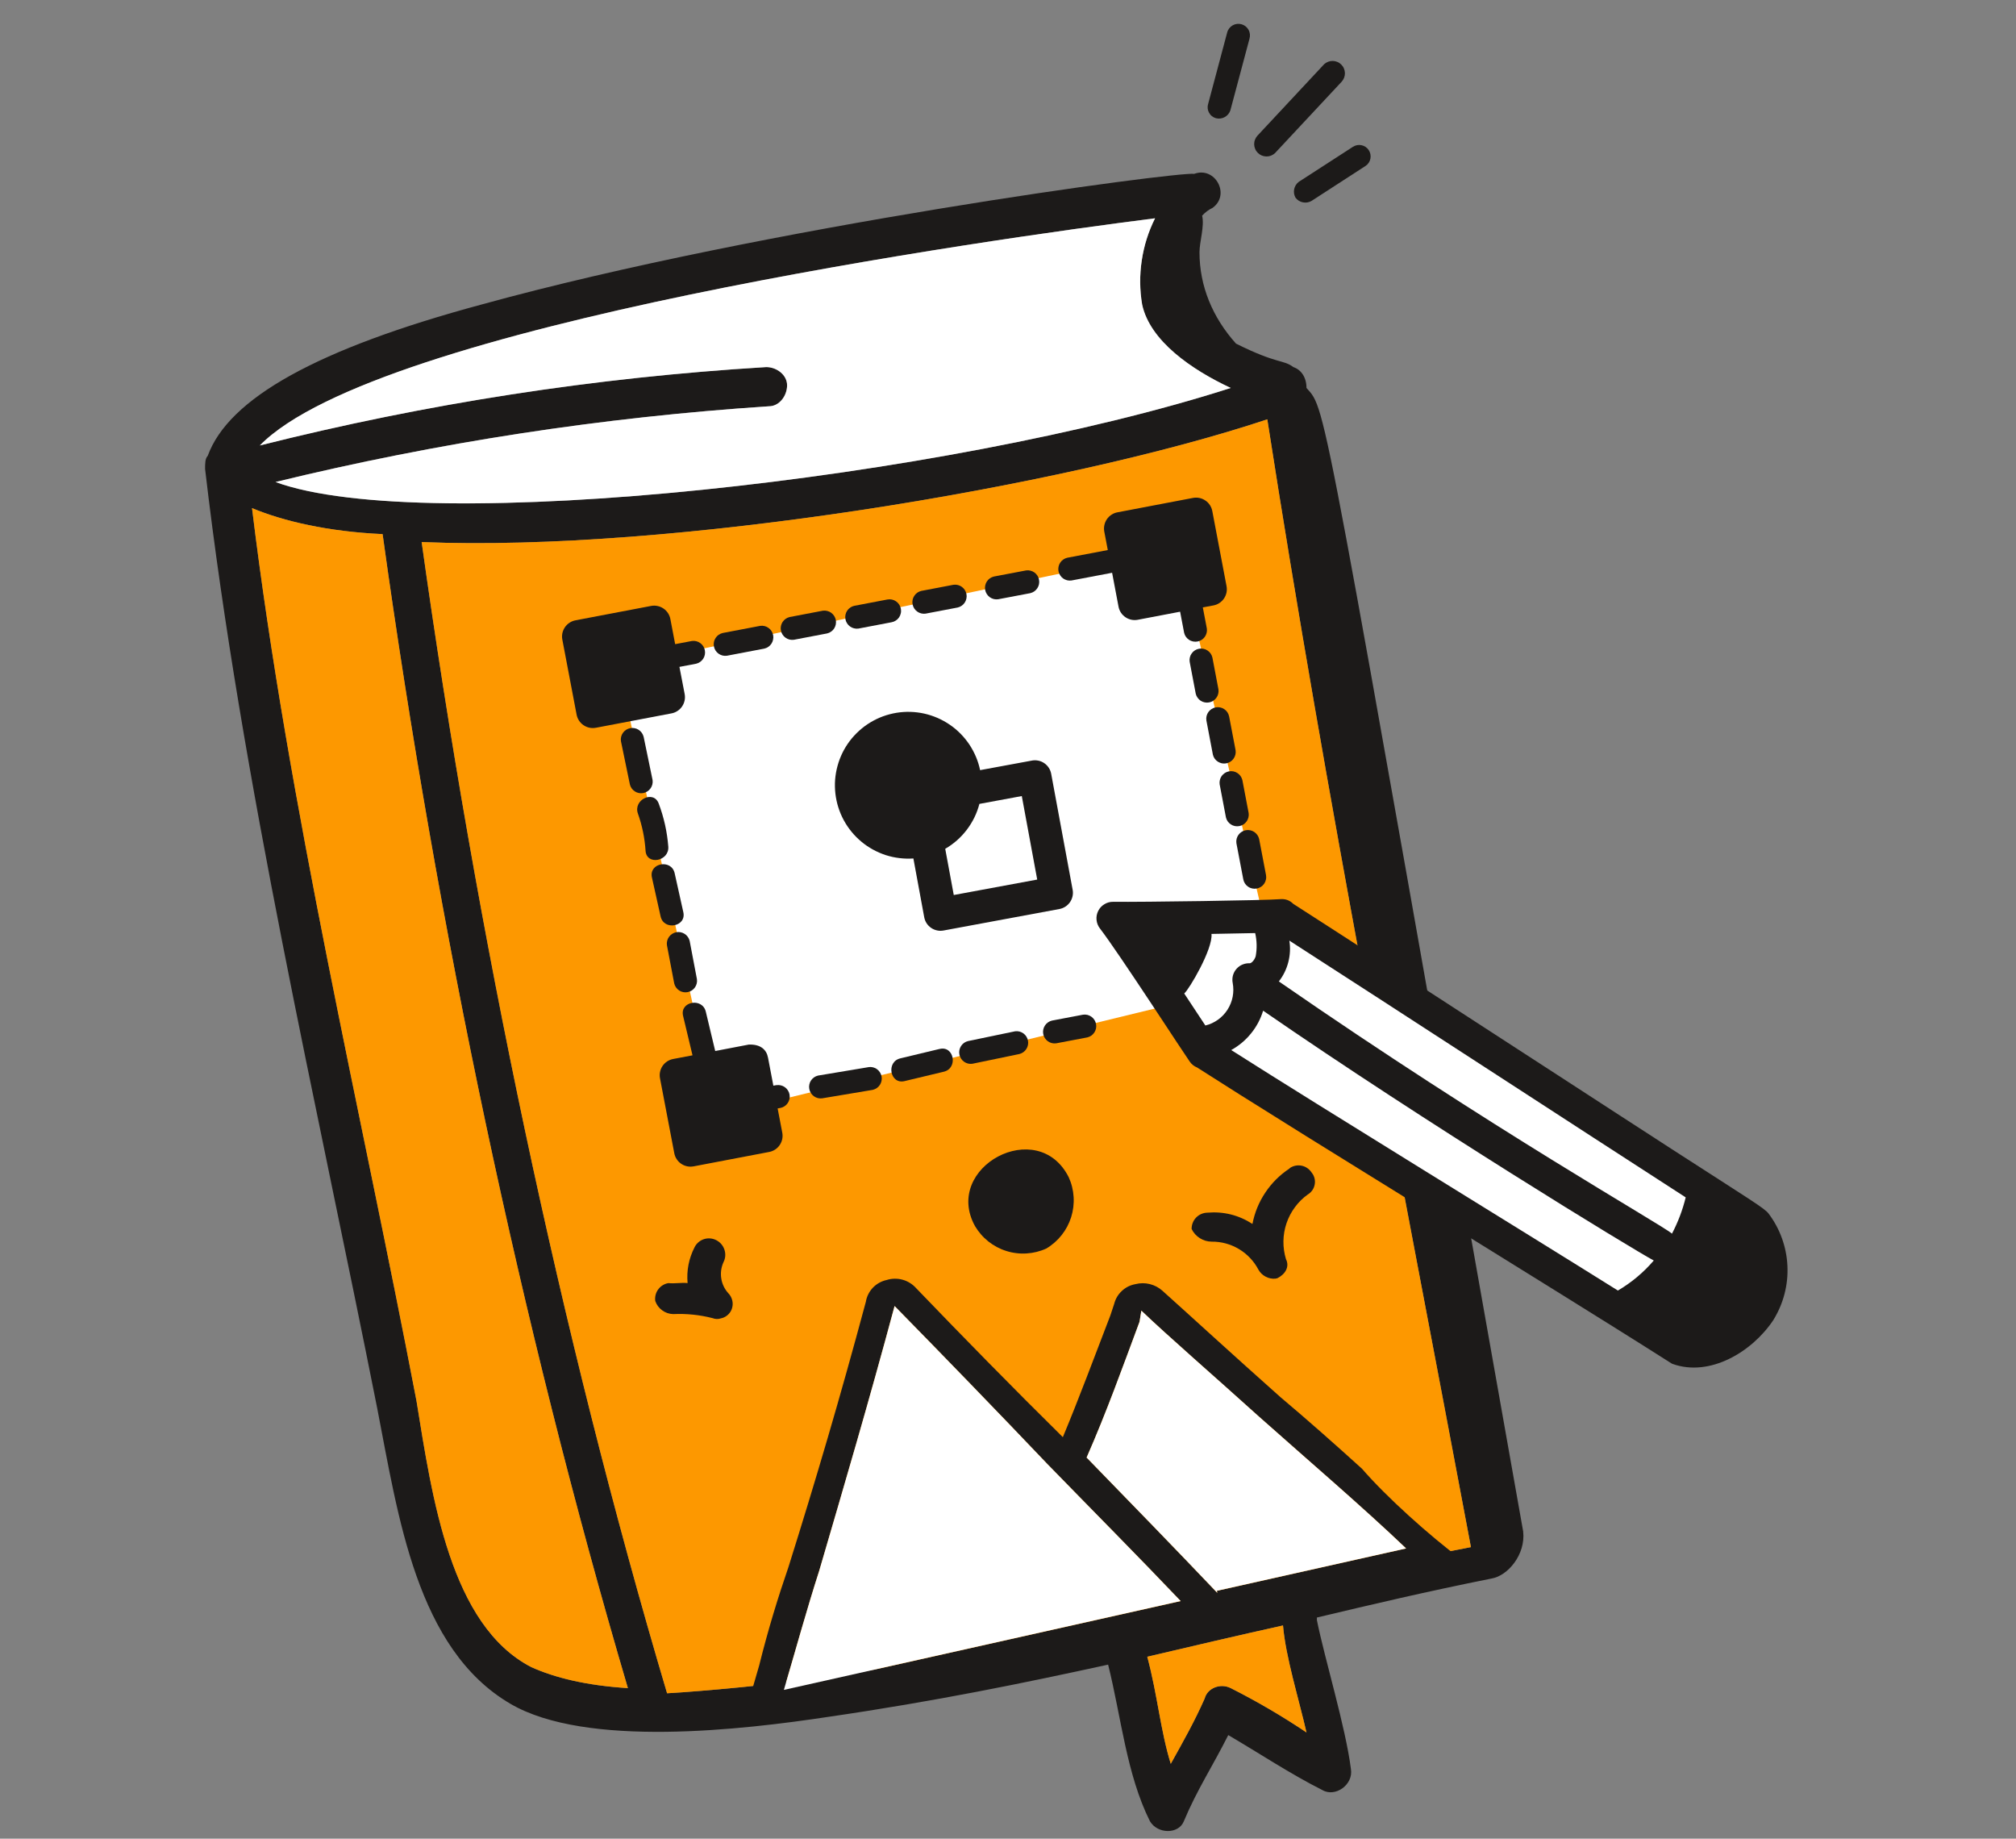 <svg xmlns="http://www.w3.org/2000/svg" xmlns:xlink="http://www.w3.org/1999/xlink" width="363" viewBox="0 0 272.25 248.25" height="331" preserveAspectRatio="xMidYMid meet"><rect x="0" y="0" width="272.25" height="248.25" fill="#808080" stroke="none"/><defs><clipPath id="691321452a"><path d="M 27.695 23.297 L 206 23.297 L 206 247.215 L 27.695 247.215 Z M 27.695 23.297 "></path></clipPath><clipPath id="c48600ecc5"><path d="M 176 153 L 185 153 L 185 159 L 176 159 Z M 176 153 "></path></clipPath><clipPath id="d11a015234"><path d="M 75.332 83.062 L 220.328 56.285 L 243.559 182.062 L 98.559 208.84 Z M 75.332 83.062 "></path></clipPath><clipPath id="715d95ab42"><path d="M 148 121 L 242 121 L 242 185 L 148 185 Z M 148 121 "></path></clipPath><clipPath id="4fab81db82"><path d="M 75.332 83.062 L 220.328 56.285 L 243.559 182.062 L 98.559 208.84 Z M 75.332 83.062 "></path></clipPath><clipPath id="189ebcd023"><path d="M 83 98 L 89 98 L 89 108 L 83 108 Z M 83 98 "></path></clipPath><clipPath id="72259963f9"><path d="M 75.332 83.062 L 220.328 56.285 L 243.559 182.062 L 98.559 208.84 Z M 75.332 83.062 "></path></clipPath><clipPath id="badc2de5c3"><path d="M 86 107 L 91 107 L 91 117 L 86 117 Z M 86 107 "></path></clipPath><clipPath id="4213f502ed"><path d="M 75.332 83.062 L 220.328 56.285 L 243.559 182.062 L 98.559 208.84 Z M 75.332 83.062 "></path></clipPath><clipPath id="41a8588516"><path d="M 87 116 L 93 116 L 93 125 L 87 125 Z M 87 116 "></path></clipPath><clipPath id="53a6704f2c"><path d="M 75.332 83.062 L 220.328 56.285 L 243.559 182.062 L 98.559 208.84 Z M 75.332 83.062 "></path></clipPath><clipPath id="7fa9454d17"><path d="M 90 125 L 95 125 L 95 134 L 90 134 Z M 90 125 "></path></clipPath><clipPath id="f0ca89728a"><path d="M 75.332 83.062 L 220.328 56.285 L 243.559 182.062 L 98.559 208.84 Z M 75.332 83.062 "></path></clipPath><clipPath id="090638790a"><path d="M 89 135 L 107 135 L 107 158 L 89 158 Z M 89 135 "></path></clipPath><clipPath id="1b13faaf67"><path d="M 75.332 83.062 L 220.328 56.285 L 243.559 182.062 L 98.559 208.84 Z M 75.332 83.062 "></path></clipPath><clipPath id="ff41bdf919"><path d="M 109 144 L 120 144 L 120 149 L 109 149 Z M 109 144 "></path></clipPath><clipPath id="c2e369314f"><path d="M 75.332 83.062 L 220.328 56.285 L 243.559 182.062 L 98.559 208.84 Z M 75.332 83.062 "></path></clipPath><clipPath id="4d4332caa0"><path d="M 120 141 L 129 141 L 129 147 L 120 147 Z M 120 141 "></path></clipPath><clipPath id="020a5990f4"><path d="M 75.332 83.062 L 220.328 56.285 L 243.559 182.062 L 98.559 208.84 Z M 75.332 83.062 "></path></clipPath><clipPath id="dabfbeaa11"><path d="M 129 139 L 139 139 L 139 144 L 129 144 Z M 129 139 "></path></clipPath><clipPath id="3029c8e950"><path d="M 75.332 83.062 L 220.328 56.285 L 243.559 182.062 L 98.559 208.84 Z M 75.332 83.062 "></path></clipPath><clipPath id="3e9cdfe8d6"><path d="M 140 136 L 149 136 L 149 141 L 140 141 Z M 140 136 "></path></clipPath><clipPath id="8790477ea5"><path d="M 75.332 83.062 L 220.328 56.285 L 243.559 182.062 L 98.559 208.84 Z M 75.332 83.062 "></path></clipPath><clipPath id="d011e24c04"><path d="M 166 112 L 171 112 L 171 120 L 166 120 Z M 166 112 "></path></clipPath><clipPath id="5fcf8dab7b"><path d="M 75.332 83.062 L 220.328 56.285 L 243.559 182.062 L 98.559 208.84 Z M 75.332 83.062 "></path></clipPath><clipPath id="bb24f87e8d"><path d="M 164 104 L 169 104 L 169 112 L 164 112 Z M 164 104 "></path></clipPath><clipPath id="fca95b17c9"><path d="M 75.332 83.062 L 220.328 56.285 L 243.559 182.062 L 98.559 208.84 Z M 75.332 83.062 "></path></clipPath><clipPath id="ebcca2be98"><path d="M 162 95 L 167 95 L 167 104 L 162 104 Z M 162 95 "></path></clipPath><clipPath id="0d6a51561f"><path d="M 75.332 83.062 L 220.328 56.285 L 243.559 182.062 L 98.559 208.84 Z M 75.332 83.062 "></path></clipPath><clipPath id="902a15298d"><path d="M 160 87 L 165 87 L 165 95 L 160 95 Z M 160 87 "></path></clipPath><clipPath id="0967efd836"><path d="M 75.332 83.062 L 220.328 56.285 L 243.559 182.062 L 98.559 208.84 Z M 75.332 83.062 "></path></clipPath><clipPath id="c6814b3a51"><path d="M 96 84 L 105 84 L 105 89 L 96 89 Z M 96 84 "></path></clipPath><clipPath id="ee6a16d704"><path d="M 75.332 83.062 L 220.328 56.285 L 243.559 182.062 L 98.559 208.84 Z M 75.332 83.062 "></path></clipPath><clipPath id="9cd0df1e71"><path d="M 105 82 L 113 82 L 113 87 L 105 87 Z M 105 82 "></path></clipPath><clipPath id="6241f4605f"><path d="M 75.332 83.062 L 220.328 56.285 L 243.559 182.062 L 98.559 208.84 Z M 75.332 83.062 "></path></clipPath><clipPath id="4813f5f8bf"><path d="M 114 80 L 122 80 L 122 85 L 114 85 Z M 114 80 "></path></clipPath><clipPath id="313cb8ae1e"><path d="M 75.332 83.062 L 220.328 56.285 L 243.559 182.062 L 98.559 208.84 Z M 75.332 83.062 "></path></clipPath><clipPath id="c583b865cd"><path d="M 123 78 L 131 78 L 131 83 L 123 83 Z M 123 78 "></path></clipPath><clipPath id="fcb724050b"><path d="M 75.332 83.062 L 220.328 56.285 L 243.559 182.062 L 98.559 208.84 Z M 75.332 83.062 "></path></clipPath><clipPath id="0cef64b836"><path d="M 133 77 L 141 77 L 141 81 L 133 81 Z M 133 77 "></path></clipPath><clipPath id="2607a9c31b"><path d="M 75.332 83.062 L 220.328 56.285 L 243.559 182.062 L 98.559 208.84 Z M 75.332 83.062 "></path></clipPath><clipPath id="18995cf8d7"><path d="M 142 67 L 166 67 L 166 87 L 142 87 Z M 142 67 "></path></clipPath><clipPath id="120cbebce2"><path d="M 75.332 83.062 L 220.328 56.285 L 243.559 182.062 L 98.559 208.84 Z M 75.332 83.062 "></path></clipPath><clipPath id="92ed06f086"><path d="M 75.332 81 L 96 81 L 96 99 L 75.332 99 Z M 75.332 81 "></path></clipPath><clipPath id="3c661a0fa6"><path d="M 75.332 83.062 L 220.328 56.285 L 243.559 182.062 L 98.559 208.84 Z M 75.332 83.062 "></path></clipPath><clipPath id="8871e4b148"><path d="M 112 96 L 145 96 L 145 126 L 112 126 Z M 112 96 "></path></clipPath><clipPath id="74146e3d6a"><path d="M 75.332 83.062 L 220.328 56.285 L 243.559 182.062 L 98.559 208.84 Z M 75.332 83.062 "></path></clipPath><clipPath id="2c8667c0da"><path d="M 163 3.238 L 169 3.238 L 169 17 L 163 17 Z M 163 3.238 "></path></clipPath></defs><g id="9cf6bfcfeb"><g clip-rule="nonzero" clip-path="url(#691321452a)"><path style=" stroke:none;fill-rule:nonzero;fill:#1c1a19;fill-opacity:1;" d="M 205.695 206.762 C 178.195 52.023 179.262 55.551 176.434 52.379 C 176.434 50.973 175.734 49.922 174.668 49.566 C 173.262 48.512 172.562 49.211 166.918 46.395 C 163.75 42.867 161.984 38.629 161.984 34.051 C 161.984 32.645 162.684 30.527 162.34 29.117 C 162.742 28.676 163.211 28.324 163.75 28.066 C 166.207 26.301 164.105 22.422 161.273 23.473 C 159.172 23.133 103.477 30.527 65.062 41.105 C 42.852 47.09 30.863 53.785 28.051 61.551 C 27.695 61.906 27.695 62.602 27.695 63.312 C 32.629 105.613 42.852 149.32 50.953 190.199 C 53.77 204.66 56.246 222.633 68.93 230.039 C 79.152 236.023 100.309 233.551 111.941 231.789 C 126.383 229.684 138.371 227.211 149.645 224.75 C 151.41 231.789 152.121 239.551 155.293 245.895 C 156.344 247.656 159.176 247.656 159.871 245.895 C 161.633 241.672 163.75 238.484 165.871 234.262 C 170.094 236.738 174.332 239.551 178.555 241.672 C 180.316 242.723 182.793 240.957 182.434 238.84 C 181.723 233.207 178.91 224.035 177.84 218.746 L 177.84 218.391 C 185.25 216.625 192.656 214.883 201.457 213.117 C 203.578 212.762 206.051 209.93 205.695 206.762 M 155.984 29.473 C 155.086 31.27 154.488 33.16 154.191 35.148 C 153.891 37.137 153.906 39.121 154.238 41.102 C 155.289 46.035 160.934 49.918 166.207 52.379 C 127.789 64.723 57.297 72.469 37.207 65.078 C 59.121 59.742 81.328 56.336 103.836 54.855 C 105.242 54.855 106.293 53.445 106.293 52.02 C 106.293 50.613 104.887 49.562 103.48 49.562 C 80.352 50.961 57.555 54.488 35.086 60.145 C 50.953 43.918 133.793 32.289 155.984 29.473 M 71.758 225.09 C 60.82 219.461 58.363 202.184 56.246 189.148 C 48.836 150.375 38.969 109.125 34.035 68.605 C 38.273 70.367 44.258 71.773 51.668 72.113 C 59.059 125.348 70.332 178.926 84.793 227.922 C 79.148 227.566 74.93 226.512 71.758 225.086 M 166.207 227.922 C 164.801 227.207 163.039 227.922 162.684 229.328 C 161.273 232.5 159.867 234.973 158.105 238.145 C 156.695 233.551 156.34 228.973 154.934 223.684 C 160.934 222.273 166.922 220.867 173.262 219.461 C 173.617 223.684 175.379 229.328 176.434 233.902 C 173.148 231.699 169.738 229.703 166.211 227.922 M 111.227 226.512 C 103.121 227.566 95.715 228.277 90.086 228.617 C 75.621 179.977 64.348 126.043 56.941 73.184 C 90.426 74.59 143.66 65.773 171.141 56.617 C 179.262 108.785 188.773 156.359 198.641 208.883 C 165.512 215.223 145.777 221.223 111.227 226.516 "></path></g><path style=" stroke:none;fill-rule:nonzero;fill:#fd9800;fill-opacity:1;" d="M 176.434 233.906 C 173.148 231.699 169.738 229.707 166.207 227.922 C 164.801 227.211 163.039 227.922 162.684 229.328 C 161.273 232.5 159.867 234.973 158.105 238.145 C 156.695 233.551 156.34 228.973 154.934 223.684 C 160.934 222.277 166.922 220.867 173.262 219.461 C 173.617 223.684 175.379 229.328 176.434 233.906 "></path><path style=" stroke:none;fill-rule:nonzero;fill:#fd9800;fill-opacity:1;" d="M 84.793 227.922 C 79.148 227.566 74.93 226.516 71.758 225.09 C 60.82 219.457 58.363 202.184 56.246 189.145 C 48.836 150.375 38.969 109.125 34.035 68.605 C 38.273 70.367 44.258 71.773 51.668 72.113 C 59.059 125.348 70.332 178.926 84.793 227.922 "></path><path style=" stroke:none;fill-rule:nonzero;fill:#fd9800;fill-opacity:1;" d="M 198.641 208.883 C 165.512 215.223 145.777 221.223 111.227 226.516 C 103.121 227.566 95.715 228.277 90.086 228.617 C 75.625 179.977 64.348 126.043 56.941 73.184 C 90.426 74.59 143.656 65.773 171.145 56.617 C 179.262 108.785 188.773 156.359 198.641 208.883 "></path><path style=" stroke:none;fill-rule:nonzero;fill:#ffffff;fill-opacity:1;" d="M 166.207 52.379 C 127.789 64.723 57.297 72.473 37.207 65.078 C 59.121 59.742 81.328 56.336 103.836 54.855 C 105.242 54.855 106.293 53.445 106.293 52.02 C 106.293 50.613 104.887 49.562 103.48 49.562 C 80.352 50.961 57.555 54.488 35.086 60.145 C 50.953 43.918 133.789 32.289 155.984 29.473 C 155.086 31.273 154.488 33.164 154.191 35.152 C 153.891 37.137 153.906 39.121 154.238 41.105 C 155.289 46.039 160.934 49.922 166.207 52.379 "></path><path style=" stroke:none;fill-rule:nonzero;fill:#1c1a19;fill-opacity:1;" d="M 100.848 230.637 L 99.48 231.891 C 99.887 232.926 101.055 232.906 102.164 232.711 L 194.168 212.719 C 194.453 212.652 194.715 212.535 194.957 212.367 C 195.199 212.199 195.398 211.992 195.559 211.746 C 195.719 211.5 195.828 211.234 195.883 210.945 C 195.941 210.66 195.941 210.371 195.887 210.082 L 195.875 210.027 L 197.156 210.438 C 197.035 210.352 197.457 210.633 197.336 210.543 C 193.031 207.32 187.25 202.141 183.934 198.305 C 180.258 194.973 176.496 191.645 172.902 188.621 C 166.418 182.859 160.609 177.523 157 174.289 C 156.504 173.84 155.93 173.535 155.281 173.371 C 154.633 173.211 153.98 173.215 153.332 173.379 C 152.637 173.504 152.027 173.805 151.508 174.289 C 150.988 174.77 150.641 175.355 150.465 176.043 L 149.949 177.602 C 147.758 183.285 145.781 188.633 143.531 194.039 C 136.859 187.453 130.129 180.59 123.738 173.941 C 123.492 173.664 123.215 173.426 122.902 173.23 C 122.59 173.031 122.258 172.883 121.902 172.785 C 121.547 172.684 121.184 172.637 120.816 172.645 C 120.445 172.648 120.086 172.707 119.734 172.82 C 119.379 172.895 119.047 173.023 118.73 173.199 C 118.414 173.375 118.129 173.594 117.879 173.855 C 117.629 174.117 117.426 174.41 117.262 174.734 C 117.098 175.059 116.988 175.398 116.93 175.754 C 113.465 188.652 110.184 199.777 106.477 211.574 C 105.078 215.637 103.738 219.977 102.523 224.863 M 105.859 228.16 C 107.5 222.598 108.93 217.371 110.629 212.086 C 114.062 200.352 117.348 189.227 120.809 176.332 C 127.535 183.195 134.664 190.543 141.457 197.684 C 147.453 203.844 153.785 210.219 159.445 216.168 Z M 164.332 214.785 L 164.391 215.059 C 158.73 209.109 152.734 202.953 146.742 196.789 C 149.418 190.707 151.547 184.75 153.891 178.453 L 154.133 176.957 C 157.801 180.465 163.891 185.738 170.039 191.285 C 176.52 197.051 184.012 203.453 189.887 209.062 Z M 164.332 214.785 "></path><path style=" stroke:none;fill-rule:nonzero;fill:#ffffff;fill-opacity:1;" d="M 159.441 216.164 L 105.859 228.16 C 107.5 222.598 108.926 217.371 110.629 212.086 C 114.062 200.352 117.344 189.23 120.809 176.336 C 127.535 183.195 134.664 190.547 141.457 197.684 C 147.453 203.844 153.785 210.219 159.445 216.168 "></path><path style=" stroke:none;fill-rule:nonzero;fill:#ffffff;fill-opacity:1;" d="M 189.887 209.062 L 164.332 214.781 L 164.391 215.059 C 158.73 209.109 152.734 202.949 146.742 196.789 C 149.418 190.703 151.547 184.746 153.891 178.453 L 154.133 176.957 C 157.801 180.461 163.891 185.734 170.039 191.285 C 176.52 197.051 184.012 203.453 189.887 209.062 "></path><path style=" stroke:none;fill-rule:nonzero;fill:#1c1a19;fill-opacity:1;" d="M 141.289 168.574 C 140.867 168.766 140.434 168.914 139.984 169.027 C 139.539 169.137 139.082 169.207 138.621 169.234 C 138.16 169.266 137.699 169.25 137.242 169.191 C 136.785 169.137 136.332 169.039 135.895 168.898 C 135.453 168.762 135.027 168.582 134.621 168.367 C 134.211 168.148 133.828 167.895 133.465 167.609 C 133.105 167.32 132.773 167.004 132.469 166.652 C 132.168 166.305 131.898 165.93 131.664 165.535 C 127.285 157.57 140.164 150.648 144.328 158.949 C 144.52 159.371 144.672 159.805 144.781 160.25 C 144.891 160.699 144.961 161.156 144.988 161.617 C 145.016 162.078 145 162.535 144.945 162.996 C 144.887 163.453 144.789 163.902 144.652 164.344 C 144.512 164.781 144.332 165.207 144.117 165.613 C 143.898 166.023 143.648 166.406 143.359 166.77 C 143.074 167.129 142.758 167.461 142.406 167.766 C 142.059 168.07 141.688 168.34 141.289 168.574 "></path><path style=" stroke:none;fill-rule:nonzero;fill:#1c1a19;fill-opacity:1;" d="M 176.613 161.27 C 175.941 161.75 175.359 162.324 174.871 162.992 C 174.379 163.656 174 164.379 173.734 165.164 C 173.469 165.949 173.332 166.754 173.32 167.582 C 173.309 168.406 173.426 169.219 173.664 170.008 C 174.188 171.047 173.547 172.055 172.508 172.574 L 172.234 172.637 C 171.766 172.676 171.324 172.586 170.91 172.363 C 170.496 172.145 170.172 171.828 169.941 171.418 C 169.641 170.844 169.266 170.32 168.816 169.848 C 168.371 169.375 167.867 168.973 167.309 168.637 C 166.75 168.305 166.16 168.055 165.531 167.883 C 164.902 167.715 164.262 167.633 163.613 167.641 C 163.039 167.633 162.512 167.473 162.027 167.168 C 161.543 166.859 161.176 166.449 160.922 165.934 C 160.918 165.648 160.965 165.375 161.07 165.109 C 161.172 164.84 161.324 164.605 161.52 164.398 C 161.719 164.191 161.945 164.031 162.207 163.914 C 162.469 163.801 162.742 163.738 163.027 163.73 C 165.238 163.543 167.273 164.047 169.137 165.25 C 169.43 163.723 170.008 162.312 170.871 161.02 C 171.734 159.727 172.812 158.648 174.109 157.789 C 174.141 157.746 174.18 157.711 174.227 157.676 C 174.457 157.527 174.707 157.43 174.977 157.379 C 175.246 157.328 175.516 157.332 175.785 157.387 C 176.055 157.445 176.305 157.547 176.531 157.703 C 176.758 157.855 176.949 158.047 177.102 158.273 C 177.18 158.367 177.25 158.465 177.312 158.57 C 177.441 158.797 177.523 159.039 177.559 159.297 C 177.594 159.555 177.578 159.809 177.512 160.062 C 177.449 160.312 177.34 160.543 177.184 160.754 C 177.027 160.961 176.84 161.133 176.617 161.27 "></path><path style=" stroke:none;fill-rule:nonzero;fill:#1c1a19;fill-opacity:1;" d="M 98.352 174.602 C 98.629 174.883 98.809 175.219 98.895 175.605 C 98.953 175.863 98.961 176.125 98.914 176.387 C 98.871 176.648 98.777 176.891 98.637 177.113 C 98.492 177.34 98.312 177.527 98.094 177.68 C 97.879 177.832 97.641 177.938 97.379 177.992 C 96.988 178.125 96.602 178.113 96.219 177.965 C 94.473 177.52 92.703 177.34 90.906 177.422 C 90.359 177.406 89.863 177.234 89.422 176.914 C 88.98 176.59 88.672 176.168 88.488 175.652 C 88.453 175.375 88.465 175.102 88.535 174.832 C 88.602 174.562 88.719 174.312 88.887 174.09 C 89.051 173.863 89.25 173.676 89.488 173.531 C 89.727 173.383 89.984 173.285 90.258 173.238 C 91.145 173.332 91.969 173.145 92.855 173.234 C 92.707 171.535 93.02 169.926 93.793 168.406 C 93.922 168.141 94.098 167.914 94.32 167.723 C 94.543 167.531 94.793 167.391 95.07 167.301 C 95.352 167.211 95.637 167.18 95.926 167.207 C 96.219 167.234 96.492 167.316 96.754 167.453 C 97.012 167.59 97.234 167.766 97.422 167.988 C 97.609 168.211 97.746 168.461 97.836 168.738 C 97.926 169.016 97.957 169.301 97.938 169.59 C 97.914 169.879 97.836 170.156 97.703 170.414 C 97.547 170.758 97.445 171.113 97.391 171.488 C 97.34 171.859 97.344 172.23 97.402 172.605 C 97.457 172.977 97.566 173.332 97.73 173.672 C 97.891 174.012 98.098 174.32 98.352 174.598 "></path><path style=" stroke:none;fill-rule:nonzero;fill:#ffffff;fill-opacity:1;" d="M 173.691 125.859 L 230.543 161.867 L 220.539 177.703 L 163.191 142.449 L 154.746 130.137 L 163.57 123.398 Z M 173.691 125.859 "></path><path style=" stroke:none;fill-rule:nonzero;fill:#ffffff;fill-opacity:1;" d="M 83.5 89.969 L 159.082 74.098 L 172.09 130.328 L 169.027 132.988 L 96.844 150.551 Z M 83.5 89.969 "></path><g clip-rule="nonzero" clip-path="url(#c48600ecc5)"><g clip-rule="nonzero" clip-path="url(#d11a015234)"><path style=" stroke:none;fill-rule:nonzero;fill:#1c1a19;fill-opacity:1;" d="M 184.137 158.199 L 176.418 153.41 C 178.914 154.965 181.504 156.566 184.137 158.199 "></path></g></g><g clip-rule="nonzero" clip-path="url(#715d95ab42)"><g clip-rule="nonzero" clip-path="url(#4fab81db82)"><path style=" stroke:none;fill-rule:nonzero;fill:#1c1a19;fill-opacity:1;" d="M 238.836 163.848 C 238.277 163.113 236.461 162.051 225.68 155.094 L 225.699 155.105 L 225.68 155.094 L 223.508 153.684 L 218.301 150.312 L 210.285 145.109 L 205.152 141.781 C 192.902 133.832 182.941 127.359 174.645 122.031 C 174.168 121.555 173.594 121.348 172.922 121.398 C 171.031 121.566 154.293 121.801 150.332 121.758 C 149.902 121.75 149.508 121.859 149.145 122.082 C 148.777 122.301 148.5 122.605 148.309 122.984 C 148.117 123.367 148.043 123.77 148.082 124.195 C 148.121 124.621 148.273 125.004 148.531 125.344 C 149.898 127.125 152.66 131.254 155.242 135.145 L 157.09 137.938 C 158.164 139.57 159.766 142.004 160.656 143.316 C 160.91 143.691 161.25 143.961 161.668 144.129 C 163.395 145.234 165.316 146.453 167.383 147.758 L 176.422 153.414 L 184.137 158.199 L 191.75 162.914 L 184.137 158.199 L 189.523 161.535 C 227.297 184.887 225.531 184.027 225.871 184.148 C 230.871 185.949 236.598 182.555 239.473 178.238 C 240.148 177.145 240.652 175.98 240.98 174.734 C 241.305 173.492 241.441 172.227 241.383 170.945 C 241.328 169.66 241.082 168.414 240.648 167.203 C 240.215 165.992 239.609 164.875 238.836 163.848 M 159.926 134.133 C 160.574 133.602 163.816 128.121 163.605 126.094 C 165.762 126.062 167.832 126.02 169.504 125.98 C 169.742 127.02 169.766 128.059 169.574 129.105 C 169.402 129.68 168.957 130.074 168.762 130.055 C 168.465 130.043 168.18 130.086 167.898 130.188 C 167.621 130.285 167.375 130.434 167.156 130.633 C 166.938 130.832 166.762 131.066 166.637 131.336 C 166.512 131.602 166.441 131.883 166.43 132.18 C 166.418 132.359 166.434 132.535 166.469 132.711 C 166.527 133.02 166.555 133.332 166.555 133.648 C 166.555 133.961 166.523 134.273 166.465 134.582 C 166.406 134.891 166.316 135.191 166.199 135.484 C 166.082 135.777 165.938 136.055 165.77 136.32 C 165.598 136.586 165.406 136.832 165.188 137.059 C 164.973 137.289 164.734 137.492 164.48 137.676 C 164.223 137.859 163.953 138.016 163.668 138.148 C 163.379 138.281 163.086 138.383 162.777 138.457 C 161.934 137.184 161.688 136.805 159.922 134.133 M 218.488 174.242 C 204.18 165.285 179.254 150.035 166.27 141.773 C 167.305 141.199 168.195 140.453 168.941 139.535 C 169.688 138.617 170.234 137.59 170.578 136.457 C 192.598 151.664 220.441 168.641 223.332 170.188 C 221.941 171.809 220.328 173.16 218.488 174.242 M 225.797 166.562 C 224.141 165.172 201.828 152.664 172.703 132.508 C 173.309 131.727 173.734 130.855 173.98 129.898 C 174.227 128.941 174.273 127.973 174.121 126.996 C 188.008 135.934 213.781 152.719 227.645 161.664 C 227.227 163.375 226.605 165.008 225.789 166.566 "></path></g></g><g clip-rule="nonzero" clip-path="url(#189ebcd023)"><g clip-rule="nonzero" clip-path="url(#72259963f9)"><path style=" stroke:none;fill-rule:nonzero;fill:#1c1a19;fill-opacity:1;" d="M 88.129 105.328 L 86.922 99.492 C 86.875 99.297 86.793 99.117 86.68 98.953 C 86.562 98.789 86.422 98.652 86.254 98.539 C 86.086 98.43 85.902 98.355 85.707 98.316 C 85.508 98.277 85.312 98.273 85.113 98.312 C 84.918 98.348 84.734 98.418 84.562 98.527 C 84.395 98.633 84.25 98.77 84.133 98.93 C 84.016 99.094 83.93 99.273 83.883 99.469 C 83.832 99.664 83.824 99.859 83.852 100.059 C 84.254 102.004 84.656 103.949 85.059 105.895 C 85.102 106.09 85.184 106.27 85.297 106.434 C 85.414 106.598 85.555 106.734 85.723 106.844 C 85.891 106.953 86.074 107.031 86.27 107.07 C 86.469 107.109 86.664 107.109 86.863 107.074 C 87.059 107.039 87.242 106.965 87.414 106.859 C 87.582 106.75 87.727 106.617 87.844 106.453 C 87.961 106.293 88.047 106.113 88.094 105.918 C 88.145 105.723 88.156 105.527 88.129 105.328 "></path></g></g><g clip-rule="nonzero" clip-path="url(#badc2de5c3)"><g clip-rule="nonzero" clip-path="url(#4213f502ed)"><path style=" stroke:none;fill-rule:nonzero;fill:#1c1a19;fill-opacity:1;" d="M 90.25 114.309 C 90.094 112.312 89.664 110.375 88.961 108.504 C 88.273 106.617 85.469 107.984 86.152 109.859 C 86.727 111.484 87.07 113.156 87.18 114.875 C 87.324 116.875 90.395 116.293 90.25 114.309 "></path></g></g><g clip-rule="nonzero" clip-path="url(#41a8588516)"><g clip-rule="nonzero" clip-path="url(#53a6704f2c)"><path style=" stroke:none;fill-rule:nonzero;fill:#1c1a19;fill-opacity:1;" d="M 92.281 123.164 C 91.891 121.414 91.5 119.656 91.109 117.898 C 90.676 115.941 87.602 116.5 88.039 118.469 C 88.434 120.227 88.824 121.98 89.211 123.73 C 89.645 125.688 92.719 125.129 92.281 123.164 "></path></g></g><g clip-rule="nonzero" clip-path="url(#7fa9454d17)"><g clip-rule="nonzero" clip-path="url(#f0ca89728a)"><path style=" stroke:none;fill-rule:nonzero;fill:#1c1a19;fill-opacity:1;" d="M 94.117 132.203 L 93.137 127.047 C 93.09 126.852 93.012 126.672 92.895 126.508 C 92.781 126.34 92.637 126.203 92.469 126.094 C 92.301 125.984 92.117 125.91 91.922 125.867 C 91.727 125.828 91.527 125.828 91.328 125.863 C 91.133 125.902 90.949 125.973 90.777 126.082 C 90.609 126.188 90.465 126.324 90.348 126.488 C 90.23 126.648 90.145 126.828 90.098 127.023 C 90.047 127.219 90.039 127.418 90.066 127.617 L 91.047 132.77 C 91.094 132.965 91.172 133.148 91.289 133.312 C 91.402 133.477 91.547 133.613 91.715 133.727 C 91.883 133.836 92.062 133.91 92.262 133.949 C 92.457 133.988 92.656 133.992 92.855 133.953 C 93.051 133.918 93.234 133.844 93.406 133.738 C 93.574 133.629 93.719 133.496 93.836 133.332 C 93.953 133.168 94.039 132.988 94.086 132.793 C 94.137 132.598 94.145 132.402 94.117 132.203 "></path></g></g><g clip-rule="nonzero" clip-path="url(#090638790a)"><g clip-rule="nonzero" clip-path="url(#1b13faaf67)"><path style=" stroke:none;fill-rule:nonzero;fill:#1c1a19;fill-opacity:1;" d="M 104.863 146.504 L 104.438 146.582 L 103.719 142.809 C 103.52 141.73 102.723 140.969 101.113 141.035 L 96.586 141.902 L 95.316 136.594 C 94.852 134.645 91.777 135.199 92.246 137.156 C 92.672 138.934 93.098 140.707 93.52 142.484 L 90.902 142.98 C 90.613 143.035 90.344 143.145 90.098 143.305 C 89.852 143.465 89.645 143.668 89.477 143.914 C 89.312 144.156 89.199 144.422 89.137 144.711 C 89.078 145 89.074 145.289 89.129 145.582 L 91.059 155.703 C 91.113 155.992 91.219 156.258 91.383 156.504 C 91.543 156.75 91.742 156.957 91.988 157.125 C 92.23 157.289 92.496 157.406 92.785 157.465 C 93.07 157.527 93.359 157.531 93.648 157.477 L 93.664 157.477 L 103.871 155.531 C 104.16 155.477 104.43 155.367 104.676 155.207 C 104.922 155.043 105.129 154.84 105.297 154.598 C 105.461 154.352 105.574 154.086 105.637 153.797 C 105.695 153.504 105.699 153.215 105.641 152.926 L 105.016 149.656 L 105.422 149.582 C 105.621 149.539 105.801 149.461 105.969 149.344 C 106.137 149.23 106.273 149.09 106.387 148.918 C 106.5 148.75 106.574 148.566 106.617 148.367 C 106.656 148.172 106.656 147.973 106.621 147.773 C 106.586 147.574 106.512 147.391 106.402 147.219 C 106.293 147.047 106.156 146.902 105.992 146.785 C 105.828 146.668 105.648 146.586 105.449 146.539 C 105.254 146.492 105.055 146.48 104.855 146.512 "></path></g></g><g clip-rule="nonzero" clip-path="url(#ff41bdf919)"><g clip-rule="nonzero" clip-path="url(#c2e369314f)"><path style=" stroke:none;fill-rule:nonzero;fill:#1c1a19;fill-opacity:1;" d="M 117.305 144.078 L 110.469 145.219 C 110.273 145.266 110.094 145.344 109.93 145.461 C 109.766 145.574 109.629 145.715 109.516 145.887 C 109.406 146.055 109.332 146.234 109.293 146.434 C 109.254 146.629 109.25 146.828 109.289 147.023 C 109.324 147.223 109.395 147.406 109.504 147.574 C 109.609 147.746 109.746 147.887 109.91 148.008 C 110.07 148.125 110.25 148.207 110.445 148.258 C 110.641 148.305 110.836 148.316 111.035 148.289 L 117.871 147.145 C 118.066 147.098 118.246 147.016 118.41 146.902 C 118.574 146.789 118.715 146.645 118.824 146.477 C 118.934 146.309 119.008 146.125 119.047 145.93 C 119.09 145.73 119.09 145.535 119.055 145.336 C 119.016 145.141 118.945 144.953 118.836 144.785 C 118.73 144.613 118.594 144.473 118.43 144.355 C 118.27 144.234 118.09 144.152 117.895 144.105 C 117.699 144.055 117.5 144.047 117.301 144.074 "></path></g></g><g clip-rule="nonzero" clip-path="url(#4d4332caa0)"><g clip-rule="nonzero" clip-path="url(#020a5990f4)"><path style=" stroke:none;fill-rule:nonzero;fill:#1c1a19;fill-opacity:1;" d="M 126.891 141.621 L 121.582 142.895 C 119.637 143.359 120.188 146.434 122.152 145.965 L 127.461 144.695 C 129.406 144.23 128.848 141.148 126.891 141.625 "></path></g></g><g clip-rule="nonzero" clip-path="url(#dabfbeaa11)"><g clip-rule="nonzero" clip-path="url(#3029c8e950)"><path style=" stroke:none;fill-rule:nonzero;fill:#1c1a19;fill-opacity:1;" d="M 137.09 139.238 L 130.738 140.559 C 130.543 140.602 130.363 140.684 130.199 140.797 C 130.035 140.914 129.898 141.055 129.789 141.223 C 129.68 141.391 129.602 141.574 129.562 141.77 C 129.523 141.965 129.523 142.164 129.559 142.359 C 129.594 142.559 129.668 142.742 129.773 142.91 C 129.883 143.082 130.016 143.227 130.18 143.344 C 130.344 143.461 130.52 143.543 130.715 143.594 C 130.91 143.641 131.105 143.652 131.305 143.625 L 137.656 142.309 C 137.852 142.258 138.027 142.18 138.191 142.062 C 138.355 141.945 138.488 141.805 138.598 141.637 C 138.707 141.469 138.781 141.289 138.82 141.094 C 138.859 140.898 138.859 140.703 138.824 140.504 C 138.789 140.309 138.715 140.125 138.609 139.957 C 138.504 139.789 138.371 139.645 138.211 139.527 C 138.047 139.41 137.871 139.324 137.676 139.273 C 137.484 139.227 137.289 139.211 137.09 139.238 "></path></g></g><g clip-rule="nonzero" clip-path="url(#3e9cdfe8d6)"><g clip-rule="nonzero" clip-path="url(#8790477ea5)"><path style=" stroke:none;fill-rule:nonzero;fill:#1c1a19;fill-opacity:1;" d="M 146.266 136.996 L 142.066 137.793 C 141.871 137.84 141.691 137.918 141.523 138.035 C 141.359 138.148 141.223 138.293 141.113 138.461 C 141.004 138.629 140.926 138.812 140.887 139.008 C 140.848 139.207 140.848 139.402 140.883 139.602 C 140.918 139.797 140.992 139.98 141.098 140.152 C 141.207 140.32 141.344 140.465 141.504 140.582 C 141.668 140.703 141.848 140.785 142.043 140.832 C 142.238 140.883 142.434 140.891 142.633 140.863 L 146.832 140.066 C 147.027 140.02 147.211 139.938 147.375 139.824 C 147.539 139.707 147.676 139.566 147.785 139.398 C 147.895 139.23 147.969 139.047 148.012 138.852 C 148.051 138.656 148.051 138.457 148.016 138.262 C 147.977 138.062 147.906 137.879 147.801 137.707 C 147.691 137.539 147.559 137.395 147.395 137.277 C 147.23 137.16 147.055 137.078 146.859 137.027 C 146.664 136.98 146.465 136.969 146.27 136.996 "></path></g></g><g clip-rule="nonzero" clip-path="url(#d011e24c04)"><g clip-rule="nonzero" clip-path="url(#5fcf8dab7b)"><path style=" stroke:none;fill-rule:nonzero;fill:#1c1a19;fill-opacity:1;" d="M 166.969 113.84 C 167.277 115.465 167.586 117.09 167.898 118.715 C 167.934 118.918 168.008 119.105 168.121 119.281 C 168.234 119.453 168.375 119.598 168.547 119.715 C 168.719 119.836 168.906 119.914 169.105 119.957 C 169.309 120 169.512 120.004 169.715 119.965 C 169.918 119.93 170.109 119.852 170.281 119.738 C 170.457 119.629 170.602 119.484 170.719 119.316 C 170.836 119.145 170.914 118.957 170.957 118.754 C 171.004 118.555 171.004 118.352 170.969 118.145 C 170.656 116.523 170.348 114.898 170.039 113.273 C 169.992 113.078 169.91 112.898 169.797 112.734 C 169.68 112.57 169.539 112.434 169.371 112.32 C 169.203 112.211 169.023 112.137 168.824 112.098 C 168.629 112.059 168.43 112.055 168.234 112.094 C 168.035 112.129 167.852 112.199 167.684 112.309 C 167.512 112.414 167.371 112.551 167.25 112.711 C 167.133 112.875 167.051 113.055 167 113.246 C 166.953 113.441 166.941 113.641 166.969 113.84 "></path></g></g><g clip-rule="nonzero" clip-path="url(#bb24f87e8d)"><g clip-rule="nonzero" clip-path="url(#fca95b17c9)"><path style=" stroke:none;fill-rule:nonzero;fill:#1c1a19;fill-opacity:1;" d="M 168.625 109.785 C 168.344 108.301 168.059 106.812 167.777 105.328 C 167.73 105.133 167.648 104.953 167.535 104.785 C 167.422 104.621 167.277 104.484 167.109 104.375 C 166.941 104.262 166.758 104.188 166.562 104.148 C 166.363 104.109 166.168 104.109 165.969 104.145 C 165.773 104.18 165.586 104.254 165.418 104.359 C 165.246 104.469 165.105 104.605 164.984 104.766 C 164.867 104.93 164.785 105.109 164.738 105.305 C 164.688 105.5 164.68 105.695 164.707 105.895 C 164.988 107.379 165.27 108.867 165.555 110.355 C 165.598 110.551 165.68 110.73 165.793 110.895 C 165.91 111.059 166.051 111.195 166.219 111.305 C 166.387 111.418 166.57 111.492 166.766 111.531 C 166.965 111.57 167.16 111.57 167.359 111.535 C 167.555 111.5 167.738 111.426 167.91 111.32 C 168.078 111.211 168.223 111.078 168.34 110.914 C 168.457 110.754 168.543 110.574 168.59 110.379 C 168.641 110.184 168.652 109.988 168.625 109.789 "></path></g></g><g clip-rule="nonzero" clip-path="url(#ebcca2be98)"><g clip-rule="nonzero" clip-path="url(#0d6a51561f)"><path style=" stroke:none;fill-rule:nonzero;fill:#1c1a19;fill-opacity:1;" d="M 166.863 101.312 C 166.57 99.777 166.277 98.246 165.984 96.715 C 165.941 96.516 165.863 96.332 165.75 96.164 C 165.637 95.996 165.496 95.855 165.324 95.742 C 165.156 95.629 164.973 95.551 164.773 95.512 C 164.574 95.469 164.375 95.469 164.176 95.504 C 163.973 95.543 163.789 95.617 163.617 95.727 C 163.445 95.836 163.301 95.973 163.184 96.137 C 163.066 96.305 162.984 96.488 162.938 96.684 C 162.891 96.883 162.887 97.082 162.918 97.281 C 163.207 98.816 163.5 100.348 163.793 101.883 C 163.836 102.078 163.918 102.258 164.031 102.422 C 164.148 102.586 164.289 102.723 164.457 102.832 C 164.625 102.941 164.809 103.016 165.004 103.059 C 165.203 103.098 165.398 103.098 165.598 103.062 C 165.793 103.027 165.977 102.953 166.148 102.848 C 166.316 102.738 166.461 102.605 166.578 102.441 C 166.695 102.277 166.781 102.102 166.828 101.906 C 166.879 101.711 166.891 101.516 166.863 101.316 "></path></g></g><g clip-rule="nonzero" clip-path="url(#902a15298d)"><g clip-rule="nonzero" clip-path="url(#0967efd836)"><path style=" stroke:none;fill-rule:nonzero;fill:#1c1a19;fill-opacity:1;" d="M 164.547 93.09 C 164.273 91.648 163.996 90.207 163.727 88.77 C 163.68 88.574 163.598 88.395 163.484 88.23 C 163.367 88.066 163.227 87.93 163.059 87.82 C 162.891 87.707 162.707 87.633 162.512 87.594 C 162.312 87.555 162.117 87.555 161.918 87.59 C 161.723 87.625 161.539 87.699 161.367 87.805 C 161.199 87.914 161.055 88.047 160.938 88.211 C 160.82 88.371 160.734 88.551 160.688 88.746 C 160.637 88.941 160.629 89.137 160.656 89.336 C 160.93 90.777 161.203 92.215 161.477 93.656 C 161.523 93.852 161.602 94.031 161.719 94.195 C 161.832 94.359 161.973 94.496 162.141 94.609 C 162.309 94.719 162.492 94.793 162.691 94.832 C 162.887 94.871 163.082 94.875 163.281 94.836 C 163.48 94.801 163.664 94.73 163.832 94.621 C 164.004 94.516 164.145 94.379 164.262 94.215 C 164.383 94.055 164.465 93.875 164.512 93.68 C 164.562 93.484 164.574 93.289 164.547 93.09 "></path></g></g><g clip-rule="nonzero" clip-path="url(#c6814b3a51)"><g clip-rule="nonzero" clip-path="url(#ee6a16d704)"><path style=" stroke:none;fill-rule:nonzero;fill:#1c1a19;fill-opacity:1;" d="M 102.66 84.5 L 97.594 85.465 C 97.398 85.512 97.219 85.59 97.051 85.707 C 96.887 85.82 96.75 85.961 96.641 86.129 C 96.527 86.297 96.453 86.48 96.414 86.68 C 96.375 86.875 96.375 87.074 96.41 87.27 C 96.445 87.469 96.52 87.652 96.625 87.824 C 96.734 87.992 96.871 88.137 97.031 88.254 C 97.195 88.371 97.375 88.453 97.57 88.504 C 97.766 88.551 97.961 88.562 98.16 88.535 L 103.227 87.57 C 103.422 87.523 103.605 87.441 103.77 87.328 C 103.934 87.211 104.07 87.07 104.18 86.902 C 104.289 86.734 104.363 86.551 104.402 86.355 C 104.445 86.16 104.445 85.961 104.41 85.762 C 104.371 85.566 104.301 85.383 104.195 85.211 C 104.086 85.043 103.953 84.898 103.789 84.781 C 103.625 84.664 103.449 84.578 103.254 84.531 C 103.059 84.48 102.859 84.473 102.66 84.5 "></path></g></g><g clip-rule="nonzero" clip-path="url(#9cd0df1e71)"><g clip-rule="nonzero" clip-path="url(#6241f4605f)"><path style=" stroke:none;fill-rule:nonzero;fill:#1c1a19;fill-opacity:1;" d="M 107.203 86.379 L 111.691 85.523 C 111.887 85.48 112.066 85.398 112.23 85.281 C 112.398 85.168 112.535 85.027 112.645 84.859 C 112.754 84.691 112.828 84.508 112.867 84.312 C 112.906 84.113 112.91 83.918 112.875 83.719 C 112.836 83.523 112.766 83.34 112.656 83.168 C 112.551 83 112.414 82.855 112.254 82.738 C 112.09 82.617 111.91 82.535 111.715 82.488 C 111.523 82.438 111.324 82.426 111.125 82.453 L 106.637 83.309 C 106.441 83.355 106.262 83.438 106.098 83.551 C 105.934 83.668 105.797 83.809 105.684 83.977 C 105.574 84.145 105.5 84.328 105.461 84.523 C 105.422 84.719 105.418 84.918 105.457 85.113 C 105.492 85.312 105.566 85.496 105.672 85.668 C 105.777 85.836 105.914 85.98 106.078 86.098 C 106.238 86.215 106.418 86.297 106.613 86.348 C 106.809 86.395 107.004 86.406 107.203 86.379 "></path></g></g><g clip-rule="nonzero" clip-path="url(#4813f5f8bf)"><g clip-rule="nonzero" clip-path="url(#313cb8ae1e)"><path style=" stroke:none;fill-rule:nonzero;fill:#1c1a19;fill-opacity:1;" d="M 115.918 84.867 L 120.406 84.012 C 120.609 83.977 120.797 83.898 120.973 83.785 C 121.145 83.676 121.293 83.531 121.41 83.363 C 121.527 83.191 121.605 83.004 121.648 82.805 C 121.695 82.602 121.695 82.398 121.66 82.195 C 121.621 81.988 121.547 81.801 121.434 81.629 C 121.32 81.453 121.18 81.309 121.008 81.191 C 120.84 81.074 120.652 80.992 120.449 80.949 C 120.246 80.906 120.043 80.902 119.84 80.941 L 115.352 81.797 C 115.156 81.84 114.977 81.922 114.812 82.039 C 114.648 82.152 114.508 82.293 114.398 82.461 C 114.289 82.629 114.215 82.812 114.176 83.008 C 114.137 83.207 114.133 83.402 114.172 83.602 C 114.207 83.797 114.277 83.98 114.387 84.152 C 114.492 84.32 114.629 84.465 114.789 84.582 C 114.953 84.703 115.133 84.785 115.328 84.832 C 115.523 84.883 115.719 84.895 115.918 84.867 "></path></g></g><g clip-rule="nonzero" clip-path="url(#c583b865cd)"><g clip-rule="nonzero" clip-path="url(#fcb724050b)"><path style=" stroke:none;fill-rule:nonzero;fill:#1c1a19;fill-opacity:1;" d="M 124.984 82.852 L 129.332 82.023 C 129.527 81.977 129.707 81.898 129.871 81.781 C 130.035 81.668 130.176 81.527 130.285 81.359 C 130.395 81.188 130.469 81.008 130.508 80.809 C 130.551 80.613 130.551 80.414 130.516 80.219 C 130.477 80.02 130.406 79.836 130.297 79.664 C 130.191 79.496 130.055 79.352 129.891 79.234 C 129.73 79.117 129.551 79.031 129.355 78.984 C 129.16 78.938 128.961 78.926 128.762 78.953 L 124.418 79.781 C 124.223 79.824 124.043 79.906 123.879 80.02 C 123.715 80.137 123.578 80.277 123.469 80.445 C 123.355 80.613 123.281 80.797 123.242 80.992 C 123.203 81.191 123.203 81.387 123.238 81.586 C 123.273 81.781 123.348 81.965 123.453 82.137 C 123.562 82.305 123.695 82.449 123.859 82.566 C 124.02 82.684 124.199 82.77 124.395 82.816 C 124.59 82.867 124.785 82.879 124.984 82.852 "></path></g></g><g clip-rule="nonzero" clip-path="url(#0cef64b836)"><g clip-rule="nonzero" clip-path="url(#2607a9c31b)"><path style=" stroke:none;fill-rule:nonzero;fill:#1c1a19;fill-opacity:1;" d="M 134.789 80.91 L 139.133 80.086 C 139.328 80.039 139.508 79.957 139.676 79.844 C 139.84 79.727 139.977 79.586 140.086 79.418 C 140.199 79.25 140.273 79.066 140.312 78.871 C 140.352 78.672 140.352 78.477 140.316 78.277 C 140.281 78.078 140.207 77.895 140.102 77.727 C 139.992 77.555 139.855 77.41 139.695 77.293 C 139.531 77.176 139.352 77.094 139.156 77.047 C 138.961 76.996 138.766 76.984 138.566 77.016 L 134.223 77.84 C 134.027 77.887 133.848 77.965 133.684 78.082 C 133.516 78.195 133.379 78.34 133.27 78.508 C 133.16 78.676 133.086 78.855 133.047 79.055 C 133.008 79.25 133.004 79.449 133.039 79.645 C 133.078 79.844 133.148 80.027 133.258 80.195 C 133.363 80.367 133.5 80.512 133.66 80.629 C 133.824 80.746 134.004 80.828 134.195 80.879 C 134.391 80.926 134.59 80.938 134.789 80.91 "></path></g></g><g clip-rule="nonzero" clip-path="url(#18995cf8d7)"><g clip-rule="nonzero" clip-path="url(#120cbebce2)"><path style=" stroke:none;fill-rule:nonzero;fill:#1c1a19;fill-opacity:1;" d="M 163.715 69.004 C 163.66 68.715 163.555 68.445 163.391 68.195 C 163.23 67.949 163.027 67.742 162.781 67.578 C 162.539 67.41 162.27 67.297 161.98 67.234 C 161.691 67.176 161.402 67.172 161.113 67.227 L 161.109 67.227 L 150.898 69.172 C 150.609 69.227 150.34 69.336 150.094 69.5 C 149.848 69.66 149.641 69.863 149.473 70.109 C 149.309 70.355 149.195 70.621 149.137 70.91 C 149.074 71.199 149.074 71.488 149.129 71.781 L 149.602 74.266 L 144.125 75.305 C 143.93 75.352 143.75 75.43 143.586 75.547 C 143.418 75.66 143.281 75.805 143.172 75.973 C 143.062 76.141 142.988 76.32 142.949 76.52 C 142.91 76.715 142.906 76.914 142.941 77.109 C 142.98 77.309 143.051 77.492 143.16 77.66 C 143.266 77.832 143.402 77.977 143.562 78.094 C 143.727 78.211 143.906 78.293 144.102 78.344 C 144.293 78.391 144.492 78.402 144.691 78.375 L 150.184 77.332 L 151.051 81.91 C 151.105 82.199 151.215 82.469 151.375 82.715 C 151.539 82.961 151.738 83.164 151.984 83.332 C 152.227 83.496 152.492 83.609 152.781 83.672 C 153.07 83.73 153.359 83.734 153.648 83.68 L 153.664 83.676 L 159.367 82.59 C 159.547 83.539 159.727 84.488 159.91 85.434 C 159.953 85.629 160.035 85.809 160.148 85.973 C 160.266 86.137 160.406 86.277 160.574 86.387 C 160.742 86.496 160.926 86.57 161.121 86.609 C 161.32 86.648 161.516 86.652 161.715 86.613 C 161.91 86.578 162.094 86.508 162.266 86.398 C 162.434 86.293 162.578 86.156 162.695 85.996 C 162.812 85.832 162.898 85.652 162.945 85.457 C 162.996 85.262 163.008 85.066 162.98 84.867 L 162.434 82.008 L 163.863 81.742 C 164.156 81.688 164.426 81.578 164.672 81.418 C 164.918 81.254 165.125 81.051 165.293 80.805 C 165.457 80.562 165.57 80.293 165.633 80.004 C 165.691 79.715 165.691 79.426 165.637 79.133 Z M 163.715 69.004 "></path></g></g><g clip-rule="nonzero" clip-path="url(#92ed06f086)"><g clip-rule="nonzero" clip-path="url(#3c661a0fa6)"><path style=" stroke:none;fill-rule:nonzero;fill:#1c1a19;fill-opacity:1;" d="M 80.477 98.258 L 90.684 96.316 C 90.977 96.262 91.242 96.152 91.492 95.988 C 91.738 95.828 91.945 95.625 92.113 95.379 C 92.277 95.137 92.391 94.867 92.453 94.578 C 92.512 94.289 92.516 94 92.461 93.711 L 91.754 90.039 L 94.008 89.613 C 94.203 89.566 94.383 89.484 94.547 89.371 C 94.711 89.254 94.848 89.113 94.961 88.945 C 95.07 88.777 95.145 88.594 95.184 88.398 C 95.223 88.203 95.227 88.004 95.188 87.805 C 95.152 87.609 95.078 87.426 94.973 87.254 C 94.867 87.086 94.73 86.941 94.566 86.824 C 94.406 86.707 94.227 86.625 94.031 86.574 C 93.836 86.523 93.641 86.516 93.441 86.543 L 91.176 86.969 L 90.531 83.586 C 90.477 83.293 90.367 83.027 90.207 82.777 C 90.043 82.531 89.84 82.324 89.598 82.16 C 89.352 81.992 89.086 81.879 88.797 81.82 C 88.508 81.758 88.219 81.754 87.93 81.809 L 77.711 83.754 C 77.422 83.809 77.152 83.918 76.906 84.082 C 76.66 84.242 76.453 84.445 76.285 84.691 C 76.121 84.938 76.008 85.203 75.945 85.492 C 75.887 85.781 75.883 86.07 75.941 86.363 L 77.867 96.484 C 77.922 96.773 78.031 97.039 78.191 97.289 C 78.352 97.535 78.555 97.742 78.797 97.906 C 79.039 98.074 79.309 98.188 79.594 98.25 C 79.883 98.309 80.172 98.312 80.461 98.258 Z M 80.477 98.258 "></path></g></g><g clip-rule="nonzero" clip-path="url(#8871e4b148)"><g clip-rule="nonzero" clip-path="url(#74146e3d6a)"><path style=" stroke:none;fill-rule:nonzero;fill:#1c1a19;fill-opacity:1;" d="M 139.359 102.688 L 132.359 103.98 C 132.23 103.363 132.043 102.762 131.797 102.18 C 131.551 101.598 131.254 101.047 130.906 100.52 C 130.555 99.996 130.156 99.508 129.715 99.059 C 129.27 98.609 128.789 98.203 128.266 97.848 C 127.746 97.492 127.195 97.188 126.617 96.934 C 126.039 96.684 125.441 96.488 124.824 96.348 C 124.207 96.211 123.582 96.133 122.953 96.113 C 122.32 96.094 121.695 96.137 121.07 96.238 C 120.449 96.34 119.84 96.5 119.246 96.715 C 118.652 96.934 118.086 97.207 117.547 97.531 C 117.004 97.859 116.5 98.23 116.031 98.656 C 115.562 99.078 115.137 99.539 114.754 100.043 C 114.375 100.547 114.043 101.082 113.766 101.648 C 113.488 102.219 113.266 102.805 113.102 103.414 C 112.934 104.023 112.828 104.645 112.777 105.273 C 112.73 105.902 112.746 106.531 112.816 107.16 C 112.891 107.785 113.02 108.402 113.211 109.004 C 113.402 109.605 113.645 110.184 113.945 110.738 C 114.246 111.293 114.598 111.816 115 112.305 C 115.398 112.793 115.844 113.238 116.328 113.641 C 116.812 114.047 117.332 114.398 117.887 114.703 C 118.441 115.008 119.02 115.258 119.617 115.453 C 120.219 115.645 120.832 115.781 121.461 115.855 C 122.086 115.934 122.715 115.949 123.348 115.906 L 124.812 123.848 C 124.867 124.137 124.973 124.406 125.133 124.656 C 125.297 124.902 125.5 125.113 125.742 125.277 C 125.984 125.445 126.254 125.559 126.543 125.621 C 126.832 125.684 127.121 125.688 127.414 125.633 L 143.07 122.73 C 143.359 122.676 143.629 122.57 143.875 122.406 C 144.125 122.246 144.332 122.043 144.5 121.801 C 144.668 121.559 144.781 121.289 144.844 121 C 144.906 120.711 144.91 120.422 144.855 120.133 L 141.957 104.473 C 141.902 104.184 141.797 103.914 141.633 103.664 C 141.473 103.418 141.273 103.211 141.027 103.043 C 140.785 102.875 140.52 102.758 140.23 102.699 C 139.941 102.637 139.652 102.633 139.359 102.684 M 128.801 120.84 L 127.648 114.602 C 128.789 113.938 129.762 113.082 130.562 112.031 C 131.359 110.98 131.93 109.816 132.262 108.539 L 137.988 107.48 L 140.07 118.754 Z M 128.801 120.84 "></path></g></g><g clip-rule="nonzero" clip-path="url(#2c8667c0da)"><path style=" stroke:none;fill-rule:nonzero;fill:#1c1a19;fill-opacity:1;" d="M 166.156 14.895 L 168.734 5.234 C 168.793 5.031 168.812 4.828 168.793 4.621 C 168.77 4.41 168.711 4.215 168.609 4.031 C 168.508 3.848 168.379 3.691 168.215 3.559 C 168.051 3.43 167.867 3.336 167.668 3.277 C 167.465 3.219 167.262 3.203 167.055 3.227 C 166.844 3.254 166.648 3.316 166.469 3.418 C 166.285 3.523 166.129 3.656 166.004 3.82 C 165.875 3.988 165.781 4.172 165.727 4.375 L 163.152 14.035 C 163.094 14.227 163.07 14.426 163.09 14.629 C 163.109 14.832 163.168 15.023 163.266 15.203 C 163.359 15.383 163.484 15.539 163.645 15.668 C 163.801 15.797 163.977 15.891 164.172 15.949 C 164.188 15.957 164.207 15.961 164.227 15.965 C 164.426 16.016 164.625 16.023 164.828 15.996 C 165.031 15.969 165.223 15.906 165.402 15.805 C 165.578 15.707 165.734 15.578 165.863 15.422 C 165.996 15.262 166.094 15.086 166.156 14.895 "></path></g><path style=" stroke:none;fill-rule:nonzero;fill:#1c1a19;fill-opacity:1;" d="M 178.824 8.664 L 169.805 18.324 C 169.66 18.484 169.551 18.664 169.477 18.867 C 169.398 19.066 169.363 19.277 169.367 19.492 C 169.375 19.707 169.418 19.914 169.504 20.109 C 169.586 20.309 169.707 20.484 169.859 20.637 C 170.012 20.789 170.184 20.906 170.383 20.992 C 170.582 21.074 170.789 21.121 171.004 21.125 C 171.219 21.129 171.426 21.094 171.629 21.02 C 171.828 20.941 172.008 20.832 172.168 20.688 L 181.188 11.027 C 181.332 10.867 181.441 10.688 181.516 10.488 C 181.594 10.285 181.629 10.078 181.625 9.863 C 181.617 9.648 181.574 9.441 181.488 9.242 C 181.406 9.043 181.285 8.871 181.133 8.719 C 180.98 8.566 180.809 8.445 180.609 8.363 C 180.41 8.277 180.203 8.234 179.988 8.227 C 179.773 8.223 179.566 8.258 179.363 8.336 C 179.164 8.41 178.984 8.52 178.824 8.664 "></path><path style=" stroke:none;fill-rule:nonzero;fill:#1c1a19;fill-opacity:1;" d="M 174.961 26.703 C 175.082 26.863 175.23 26.996 175.398 27.102 C 175.57 27.207 175.754 27.281 175.953 27.32 C 176.148 27.359 176.348 27.363 176.547 27.332 C 176.746 27.297 176.934 27.23 177.105 27.133 L 184.406 22.406 C 184.578 22.293 184.719 22.152 184.836 21.98 C 184.949 21.809 185.027 21.625 185.066 21.422 C 185.105 21.223 185.105 21.02 185.066 20.82 C 185.027 20.617 184.949 20.43 184.836 20.262 C 184.723 20.09 184.578 19.945 184.41 19.832 C 184.238 19.719 184.051 19.641 183.852 19.602 C 183.648 19.562 183.449 19.562 183.246 19.602 C 183.047 19.641 182.859 19.719 182.688 19.832 L 175.387 24.555 C 175.227 24.676 175.094 24.824 174.988 24.996 C 174.883 25.168 174.809 25.352 174.77 25.547 C 174.73 25.746 174.727 25.941 174.758 26.141 C 174.793 26.34 174.859 26.527 174.957 26.703 "></path></g></svg>